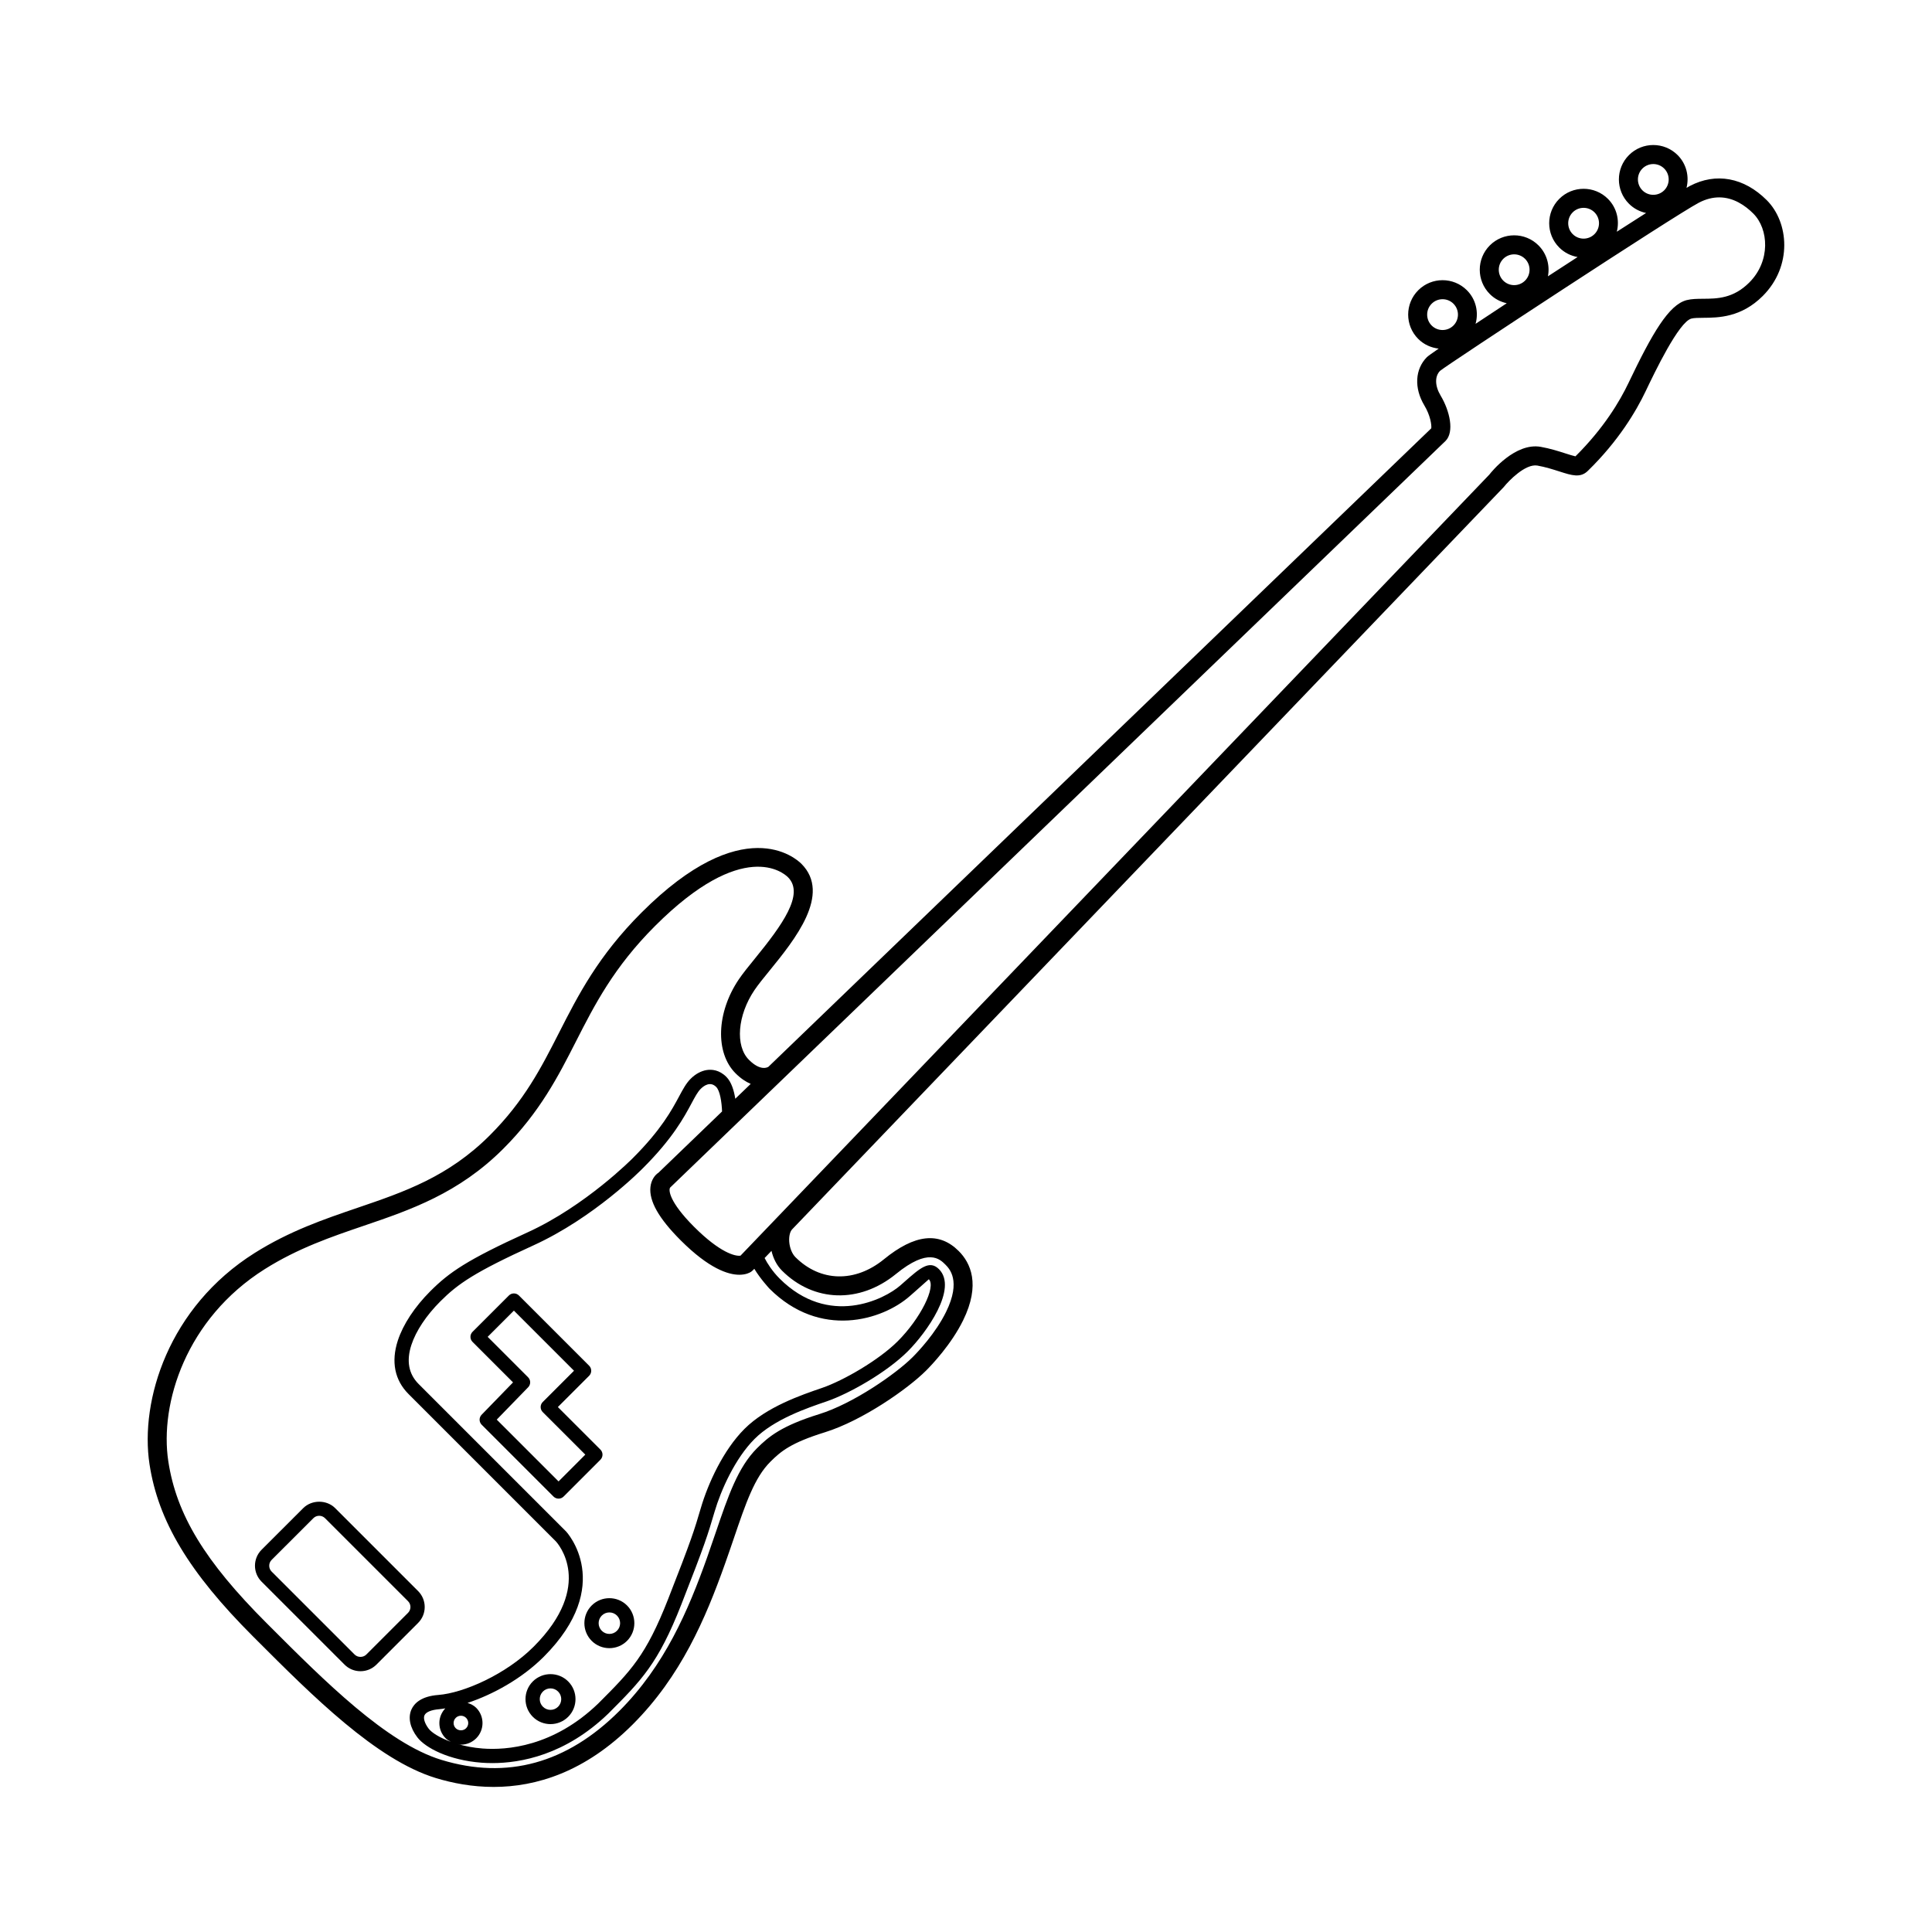 <?xml version="1.0" encoding="UTF-8"?>
<!-- Uploaded to: SVG Repo, www.svgrepo.com, Generator: SVG Repo Mixer Tools -->
<svg fill="#000000" width="800px" height="800px" version="1.1" viewBox="144 144 512 512" xmlns="http://www.w3.org/2000/svg">
 <g>
  <path d="m612.21 197.05c-6.031-6.027-13.461-7.394-20.379-3.766-0.211 0.113-0.523 0.289-0.887 0.5 0.758-3.012-0.004-6.332-2.356-8.684-3.547-3.551-9.34-3.559-12.895 0-3.559 3.555-3.559 9.344 0 12.898 1.289 1.289 2.875 2.098 4.539 2.449-2.367 1.508-4.981 3.176-7.762 4.965 0.77-3.019 0.008-6.348-2.348-8.707-3.551-3.559-9.348-3.559-12.902 0-3.559 3.555-3.559 9.344 0 12.898 1.371 1.371 3.078 2.203 4.859 2.516-2.606 1.688-5.242 3.402-7.863 5.109 0.559-2.879-0.277-5.973-2.5-8.195-3.559-3.559-9.348-3.551-12.895 0-3.559 3.559-3.559 9.344 0 12.898 1.273 1.277 2.84 2.074 4.484 2.434-2.949 1.938-5.734 3.777-8.266 5.457 0.855-3.07 0.117-6.492-2.293-8.898-3.551-3.559-9.348-3.559-12.898 0-3.559 3.555-3.559 9.344 0 12.898 1.512 1.516 3.438 2.344 5.418 2.566-1.742 1.199-2.856 2-3.102 2.242-3.184 3.188-3.457 8.215-0.699 12.809 1.629 2.715 1.957 5.262 1.836 6.074l-175.67 169.21c-0.012 0.008-0.023 0.008-0.035 0.012-0.207 0.133-2.07 1.188-5.117-1.863-3.695-3.691-3.047-11.824 1.48-18.508 0.984-1.453 2.426-3.219 4.019-5.176 6.547-8.051 16.453-20.219 8.398-28.273-1.512-1.512-15.5-13.941-42.371 12.938-11.496 11.496-16.766 21.844-21.863 31.852-4.715 9.254-9.168 17.996-18.332 27.164-11.02 11.016-22.688 14.996-35.039 19.207-8.84 3.016-17.988 6.133-27.277 11.977-22.824 14.363-30.449 39.078-27.875 55.969 2.297 15.074 10.504 28.727 27.438 45.66l0.812 0.812c14.941 14.953 31.875 31.898 47.59 36.699 4.469 1.367 9.676 2.367 15.352 2.367 11.199 0 24.207-3.894 36.879-16.574 12.707-12.707 19.254-27.949 24.43-42.523 0.859-2.414 1.645-4.707 2.383-6.875 3.164-9.285 5.445-15.996 9.645-20.195 2.836-2.832 5.531-5.051 14.469-7.824 9.895-3.07 21.922-11.465 26.801-16.34 1.512-1.508 6.676-6.926 9.82-13.324 4.68-9.527 1.953-15.238-1.16-18.352-5.195-5.195-11.676-4.477-19.836 2.18-7.656 6.246-16.871 6.012-23.457-0.578-0.875-0.879-1.5-2.422-1.629-4.035-0.129-1.637 0.289-2.844 0.758-3.312 0-0.004 0-0.004 0.004-0.008l188.59-196.72c1.301-1.656 5.75-6.234 8.906-5.695 2.16 0.383 4.144 1.02 5.894 1.578 3.203 1.027 5.519 1.777 7.492-0.18 8.098-7.887 12.793-15.812 15.301-21.074 2.406-5.035 8.797-18.418 12.141-19.277 0.715-0.184 1.879-0.191 3.109-0.203 4.016-0.027 10.086-0.07 15.805-5.793 7.898-7.902 6.926-19.504 1.055-25.379zm-32.953-8.383c0.797-0.793 1.84-1.191 2.887-1.191 1.043 0 2.086 0.398 2.883 1.191 1.59 1.59 1.59 4.184 0 5.773-1.598 1.59-4.184 1.586-5.773 0-1.586-1.59-1.586-4.184 0.004-5.773zm-18.473 11.605c0.797-0.797 1.84-1.191 2.887-1.191s2.09 0.395 2.887 1.191c1.59 1.59 1.59 4.184 0 5.773-1.594 1.594-4.18 1.594-5.777 0-1.586-1.59-1.586-4.18 0.004-5.773zm-18.402 12.324c0.797-0.793 1.84-1.191 2.883-1.191 1.047 0 2.09 0.398 2.887 1.191 1.594 1.59 1.594 4.184 0 5.777-1.59 1.586-4.172 1.59-5.769 0-1.594-1.594-1.594-4.184 0-5.777zm-18.977 11.895c0.797-0.797 1.84-1.195 2.887-1.195s2.09 0.398 2.887 1.195c1.59 1.59 1.59 4.18 0 5.773-1.594 1.594-4.184 1.594-5.777 0-1.586-1.594-1.586-4.184 0.004-5.773zm-172.19 256.22c8.406 8.414 20.551 8.789 30.211 0.922 8.59-7.019 11.625-3.977 13.086-2.523 1.059 1.059 4.277 4.277 0.203 12.566-2.801 5.703-7.488 10.617-8.859 11.984-4.394 4.394-15.73 12.297-24.734 15.094-9.996 3.106-13.406 5.941-16.535 9.07-5.023 5.027-7.598 12.578-10.855 22.137-0.727 2.148-1.508 4.418-2.352 6.812-4.984 14.02-11.246 28.648-23.246 40.648-13.91 13.91-29.797 18.273-47.191 12.953-14.516-4.438-30.98-20.914-45.504-35.445l-0.812-0.812c-16.336-16.328-23.871-28.746-26.023-42.855-2.332-15.316 4.68-37.789 25.586-50.945 8.785-5.531 17.648-8.555 26.219-11.477 12.355-4.211 25.125-8.566 36.973-20.414 9.73-9.73 14.574-19.242 19.258-28.438 4.918-9.656 10.004-19.641 20.938-30.574 23.406-23.406 34.109-14.074 35.246-12.938 4.469 4.469-1.59 12.734-8.746 21.531-1.703 2.09-3.234 3.981-4.281 5.531-5.93 8.762-6.301 19.465-0.871 24.895 1.379 1.379 2.731 2.254 4.019 2.812l-4.086 3.934c-0.336-2.144-1.012-4.438-2.371-5.801-1.875-1.871-3.859-2.012-5.211-1.805-1.48 0.234-2.988 1.055-4.234 2.305-1.211 1.207-2.035 2.75-3.086 4.707-1.879 3.5-4.715 8.793-12.184 16.258-0.121 0.125-12.547 12.73-28.012 19.77-16.055 7.312-20.727 10.578-25.719 15.566-4.156 4.16-7.211 8.801-8.609 13.07-1.824 5.598-0.848 10.504 2.84 14.188l39.02 39.02c0.434 0.465 10.477 11.586-5.879 27.941-7.359 7.363-18.617 12.281-25.25 12.781-4.613 0.348-6.414 2.281-7.121 3.84-0.961 2.144-0.395 4.836 1.559 7.387 2.121 2.781 8.348 6.07 17.008 6.727 0.859 0.062 1.824 0.105 2.875 0.105 7.449 0 19.324-2.117 30.715-13.113 8.781-8.789 13.195-13.199 19.375-28.961 6.324-16.137 6.996-18.422 8.816-24.602 1.664-5.66 5.43-14.09 10.574-19.227 5.215-5.219 13.898-8.184 19.086-9.949 6.031-2.062 15.98-7.723 21.535-13.285 4.894-4.891 13.352-16.652 8.242-21.77-2.5-2.492-5.016-0.281-9.16 3.379l-1.086 0.957c-4.156 3.656-18.973 11.18-31.984-1.84-1.895-1.891-3.289-4.082-3.969-5.438l1.824-1.898c0.48 2.059 1.441 3.898 2.766 5.219zm-26.832-8.016c7.512 7.512 12.582 9.129 15.551 9.129 1.727 0 2.746-0.543 3.125-0.797 0.152-0.102 0.297-0.223 0.422-0.352l0.418-0.434c1.609 2.684 3.977 5.223 4.016 5.266 13.43 13.426 29.914 8.359 37.152 2.008l1.098-0.961c1.938-1.711 3.769-3.324 3.988-3.539 1.992 1.988-2.242 10.434-8.242 16.426-5.008 5.012-14.43 10.449-20.082 12.379-5.496 1.879-14.695 5.016-20.535 10.855-5.637 5.633-9.648 14.453-11.547 20.906-1.766 5.988-2.426 8.227-8.695 24.215-5.891 15.027-9.852 18.988-18.504 27.645-11.918 11.504-24.34 12.414-30.652 11.934-2.484-0.188-4.699-0.637-6.648-1.203 0.305 0.051 0.59 0.18 0.906 0.18 1.523 0 2.961-0.594 4.043-1.676 2.231-2.231 2.231-5.859 0-8.09-0.648-0.645-1.453-1.035-2.301-1.293 6.602-2.176 14.344-6.367 20.188-12.215 19.039-19.047 6.078-33.078 5.914-33.246l-39.059-39.059c-2.648-2.648-3.293-6.129-1.918-10.344 1.215-3.715 3.945-7.824 7.695-11.57 4.644-4.648 9.094-7.731 24.605-14.801 16.102-7.332 28.625-20.031 29.137-20.555 7.844-7.844 10.84-13.434 12.82-17.129 0.934-1.746 1.609-3.008 2.426-3.82 0.859-0.859 2.547-2.055 4.098-0.5 1.008 1.004 1.461 4.004 1.555 6.496l-16.855 16.234c-0.891 0.566-1.914 1.855-2.125 3.777-0.406 3.719 2.211 8.34 8.008 14.133zm-60.172 127.93c0-0.52 0.203-1.008 0.57-1.371 0.363-0.367 0.852-0.566 1.371-0.566 0.516 0 1.004 0.203 1.367 0.566 0.758 0.758 0.758 1.988 0 2.746-0.727 0.742-2.012 0.73-2.742 0-0.367-0.367-0.566-0.855-0.566-1.375zm-2.106 4.047c0.402 0.402 0.895 0.664 1.383 0.926-3-1.09-5.09-2.438-5.883-3.477-1.047-1.375-1.477-2.734-1.113-3.551 0.391-0.867 1.832-1.457 3.957-1.617 0.48-0.035 1.035-0.145 1.559-0.219-0.996 1.062-1.574 2.43-1.574 3.894-0.004 1.523 0.594 2.961 1.672 4.043zm345.48-385.81c-4.262 4.262-8.516 4.293-12.273 4.316-1.551 0.012-3.016 0.023-4.328 0.359-4.727 1.219-9.074 8.668-15.434 21.988-2.281 4.781-6.504 11.93-14.043 19.41-0.645-0.133-1.746-0.488-2.668-0.781-1.812-0.582-4.062-1.301-6.559-1.742-6.731-1.164-13.066 6.664-13.59 7.363l-198.45 206.99c-1.383 0.215-5.441-0.785-12.297-7.641-6.668-6.668-6.809-9.82-6.344-10.41l205.44-197.82c0.008-0.012 0.02-0.023 0.035-0.031 2.402-2.398 1.129-7.984-1.293-12.023-1.555-2.586-1.574-5.133-0.152-6.562 2.18-1.812 62.121-41.164 68.547-44.539 1.93-1.012 3.742-1.43 5.422-1.43 3.789 0 6.883 2.125 9.051 4.297 4.066 4.066 4.633 12.562-1.062 18.25z"/>
  <path d="m285.2 589.6c-2.582 2.582-2.582 6.785 0 9.371 1.293 1.293 2.992 1.938 4.688 1.938 1.699 0 3.394-0.648 4.688-1.938 2.582-2.582 2.582-6.785 0-9.371-2.586-2.582-6.789-2.582-9.375 0zm6.699 6.699c-1.102 1.113-2.922 1.113-4.023 0-1.113-1.109-1.113-2.918 0-4.027 0.551-0.555 1.285-0.832 2.012-0.832 0.727 0 1.461 0.277 2.012 0.832 1.113 1.109 1.113 2.918 0 4.027z"/>
  <path d="m300.8 569.47c-2.578 2.582-2.578 6.785 0 9.371 1.293 1.293 2.992 1.938 4.688 1.938 1.699 0 3.394-0.648 4.688-1.938 2.578-2.586 2.578-6.789 0-9.371-2.582-2.582-6.785-2.582-9.375 0zm6.703 6.703c-1.102 1.113-2.922 1.113-4.023 0-1.113-1.113-1.113-2.922 0-4.031 0.551-0.555 1.285-0.832 2.012-0.832 0.727 0 1.461 0.277 2.012 0.832 1.113 1.109 1.113 2.918 0 4.031z"/>
  <path d="m256.55 569.87c0-1.598-0.625-3.098-1.75-4.223l-21.984-21.984c-2.254-2.254-6.18-2.258-8.453 0l-11.047 11.043c-2.328 2.328-2.328 6.117 0 8.449l21.988 21.984c1.125 1.129 2.633 1.75 4.227 1.75s3.094-0.621 4.227-1.75l11.035-11.039c1.133-1.129 1.758-2.629 1.758-4.231zm-4.43 1.559-11.039 11.039c-0.832 0.836-2.281 0.828-3.106 0l-21.984-21.98c-0.418-0.414-0.645-0.965-0.645-1.551 0-0.59 0.227-1.141 0.641-1.551l11.051-11.043c0.414-0.418 0.965-0.645 1.551-0.645s1.137 0.23 1.551 0.645l21.988 21.984c0.414 0.414 0.645 0.965 0.645 1.551-0.004 0.582-0.234 1.137-0.652 1.551z"/>
  <path d="m303.12 528.16-11.281-11.277 8.285-8.285c0.359-0.355 0.555-0.832 0.555-1.336 0-0.5-0.195-0.98-0.551-1.336l-18.602-18.602c-0.738-0.738-1.941-0.738-2.672 0l-9.625 9.621c-0.359 0.355-0.555 0.832-0.555 1.336 0 0.5 0.195 0.98 0.555 1.336l10.73 10.73-8.324 8.57c-0.723 0.742-0.715 1.922 0.016 2.652l19.031 19.031c0.359 0.355 0.836 0.555 1.34 0.555s0.984-0.199 1.34-0.555l9.762-9.766c0.73-0.742 0.73-1.938-0.004-2.676zm-11.098 8.43-16.379-16.379 8.324-8.57c0.723-0.738 0.715-1.922-0.02-2.652l-10.711-10.711 6.953-6.949 15.93 15.93-8.285 8.285c-0.359 0.355-0.555 0.836-0.555 1.336s0.195 0.98 0.551 1.336l11.281 11.277z"/>
 </g>
</svg>